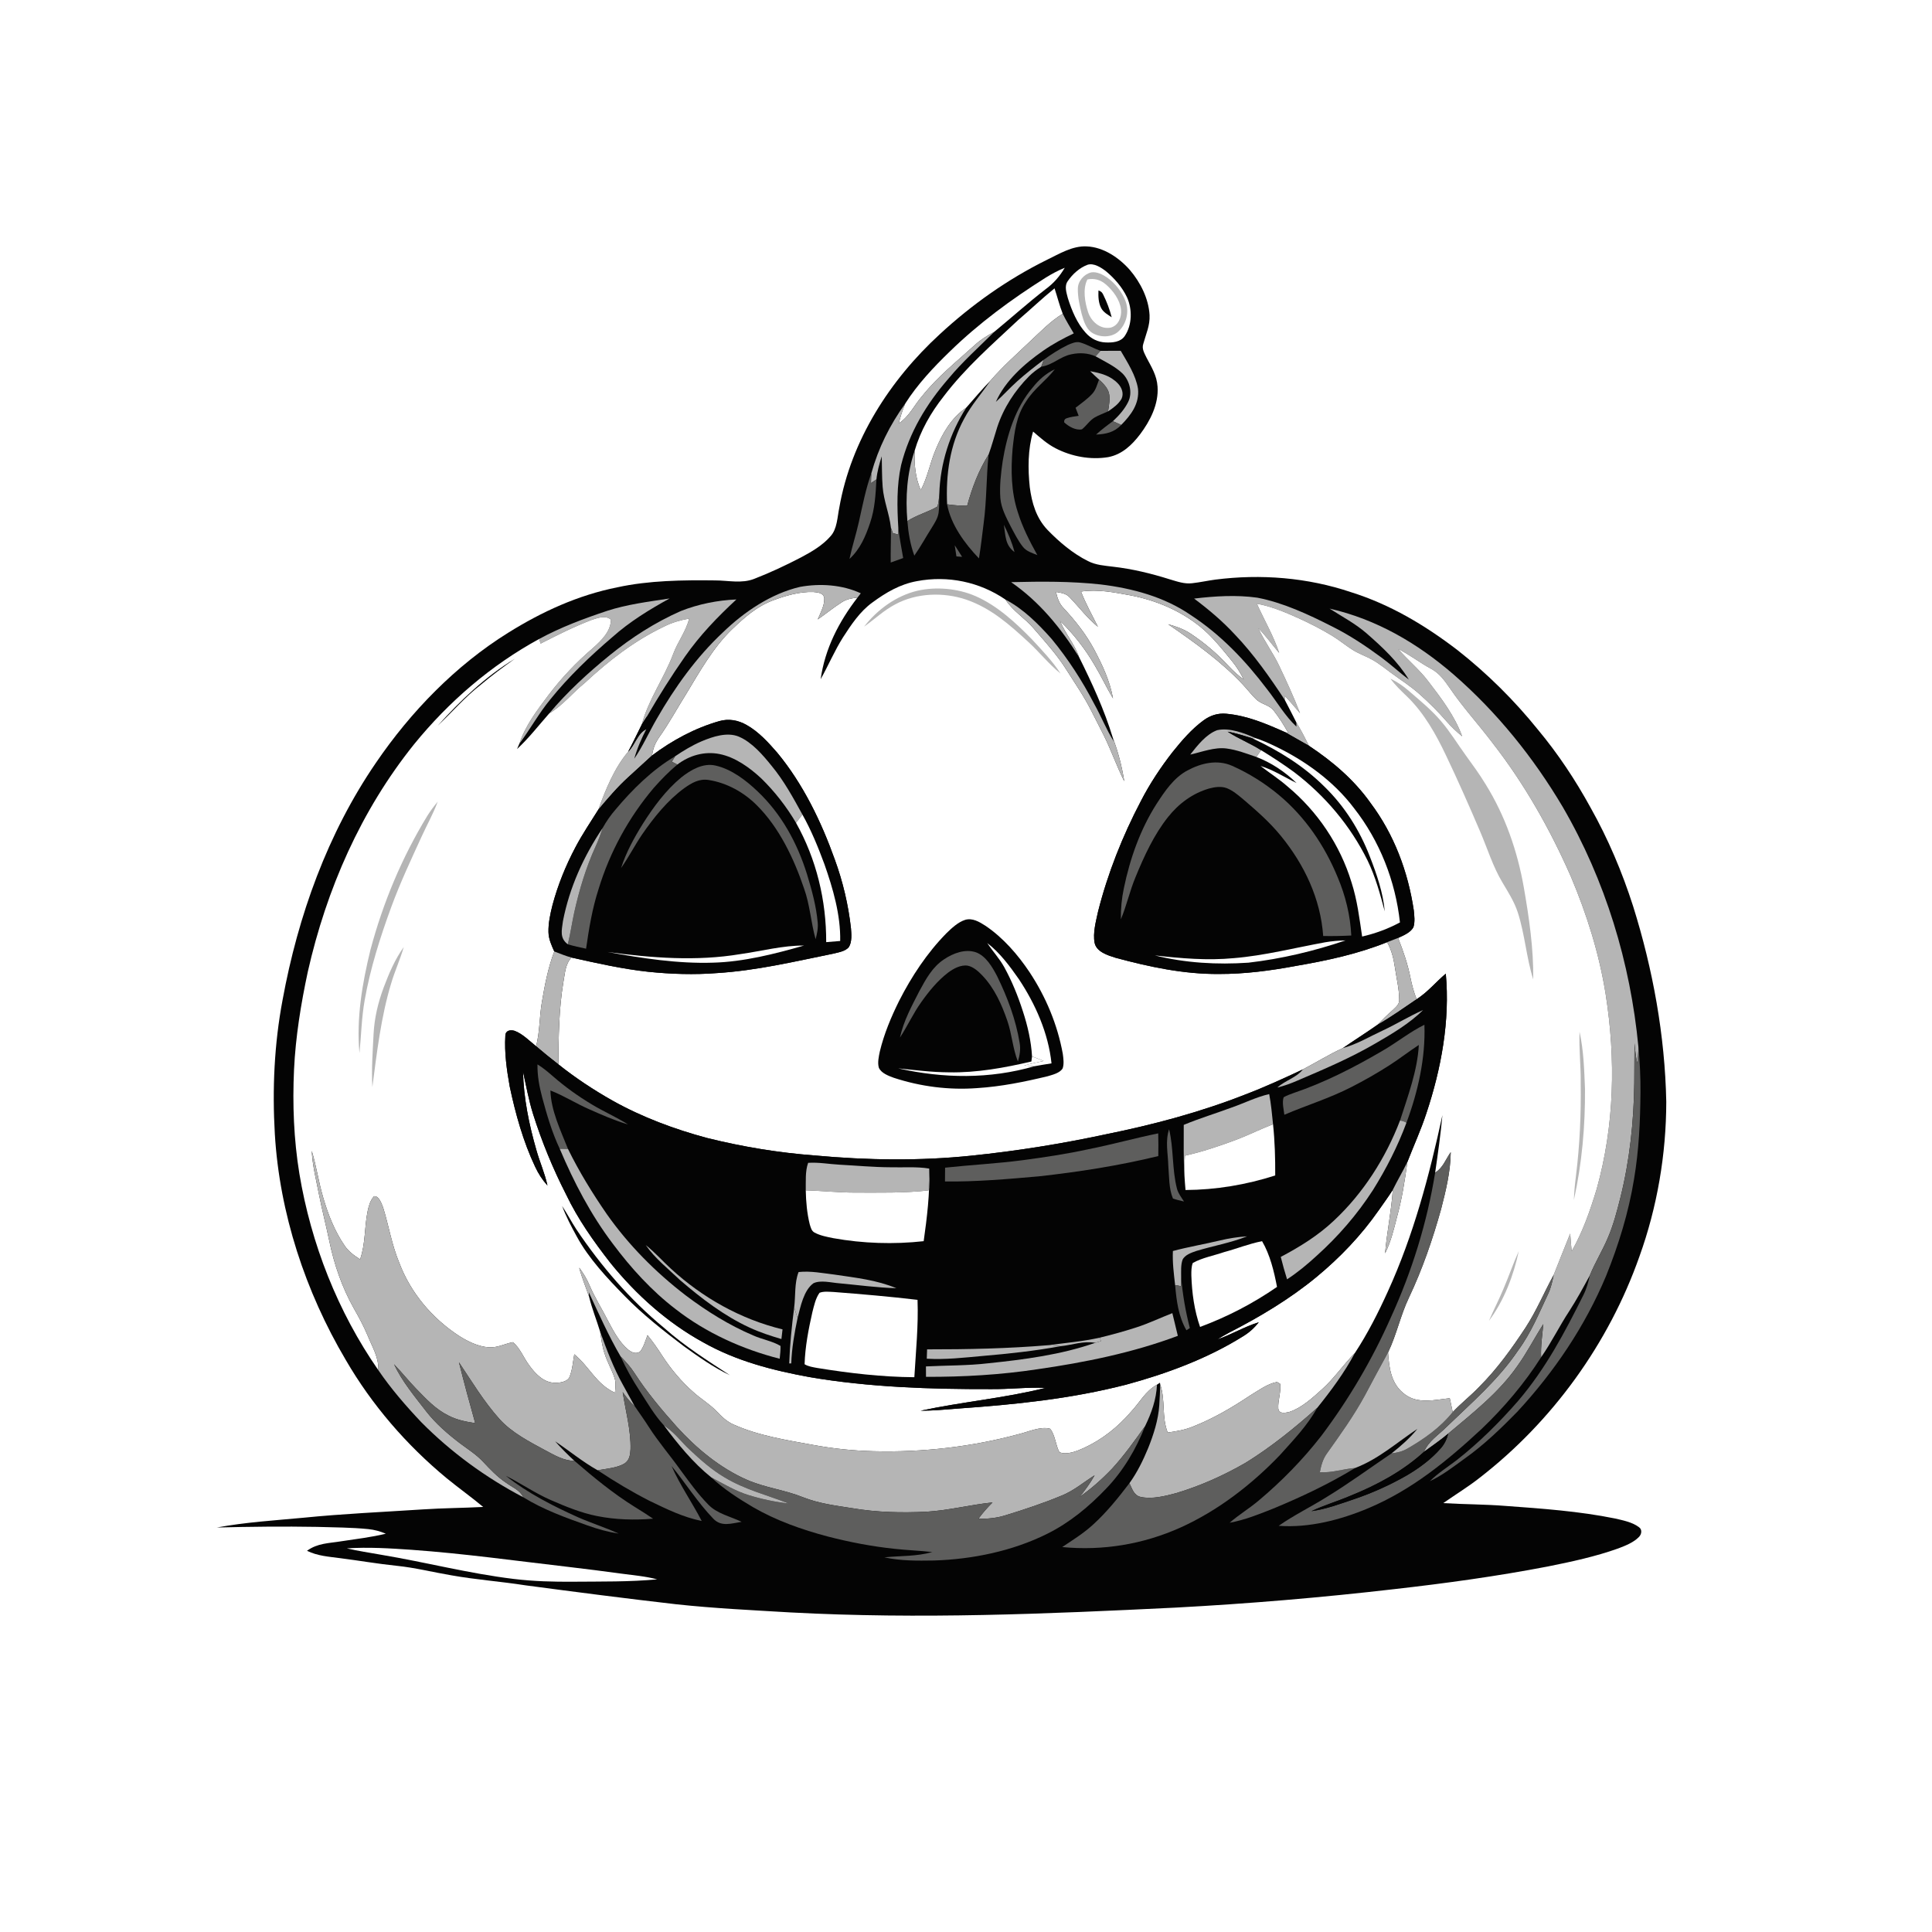 <?xml version="1.0" encoding="UTF-8" standalone="no"?>
<!DOCTYPE svg PUBLIC "-//W3C//DTD SVG 1.1//EN" "http://www.w3.org/Graphics/SVG/1.1/DTD/svg11.dtd">
<!-- 
SVG created by Ben Emson
Website: https://websvg.com
License: CC BY 4.0 (https://creativecommons.org/licenses/by/4.0/)
Attribution required: Please attribute this work to Ben Emson (https://websvg.com)
-->
<svg xmlns="http://www.w3.org/2000/svg" version="1.1" viewBox="0 0 1024 1024" width="1024.0pt" height="1024.0pt">
<path d="M 0.00 0.00 L 1024.00 0.00 L 1024.00 1024.00 L 0.00 1024.00 L 0.00 0.00 Z" fill="#ffffff" />
<path d="M 576.03 130.60 C 584.86 130.96 593.20 136.64 598.87 143.12 C 604.47 149.68 608.81 158.29 609.29 167.00 C 609.56 172.61 607.40 176.98 605.98 182.19 C 605.06 184.87 606.53 187.11 607.63 189.47 C 610.32 194.58 613.14 198.98 613.53 204.94 C 614.18 214.18 609.64 223.05 604.24 230.23 C 599.89 235.93 594.68 240.89 587.38 242.29 C 577.95 243.85 567.89 241.96 559.43 237.57 C 554.92 235.23 551.37 232.01 547.56 228.73 C 544.76 238.14 544.78 248.51 545.80 258.20 C 546.91 266.62 549.21 274.51 555.17 280.82 C 561.42 287.27 568.57 293.34 576.64 297.38 C 580.93 299.54 585.24 299.77 589.91 300.36 C 600.18 301.53 610.14 303.96 619.98 307.05 C 623.84 308.19 627.79 309.63 631.87 309.12 C 635.97 308.67 640.01 307.76 644.10 307.21 C 668.27 304.13 692.98 306.08 716.11 313.88 C 736.88 320.40 755.26 331.37 772.46 344.54 C 788.22 356.92 802.63 371.20 815.20 386.81 C 825.83 399.58 835.02 413.44 843.00 428.00 C 852.36 444.64 859.78 462.19 865.60 480.36 C 876.09 513.81 882.47 548.91 883.16 584.00 C 883.12 611.83 878.36 639.78 868.92 665.98 C 852.68 712.06 822.87 753.32 784.26 783.25 C 778.07 788.12 771.39 792.17 764.96 796.68 C 775.96 797.35 786.97 797.29 797.97 798.17 C 817.25 799.57 837.04 800.98 855.99 804.83 C 860.16 805.80 865.16 806.76 868.63 809.39 C 870.53 810.64 870.11 813.21 868.66 814.63 C 865.85 817.56 861.46 819.26 857.74 820.69 C 845.65 825.02 832.78 827.79 820.20 830.30 C 793.32 835.47 766.24 839.19 739.04 842.27 C 700.55 846.73 661.89 849.99 623.19 852.06 C 554.63 855.42 487.63 858.29 418.95 854.62 C 398.96 853.43 378.61 852.48 358.44 850.30 C 331.75 847.24 305.09 843.79 278.46 840.25 C 265.40 838.21 252.25 837.27 239.23 834.95 C 229.51 833.32 220.07 830.90 210.23 829.90 C 200.19 828.86 190.25 827.13 180.24 825.86 C 174.15 825.04 168.34 824.71 162.71 821.95 C 168.33 817.86 174.25 817.99 180.81 816.92 C 188.71 815.72 196.73 814.78 204.50 812.90 C 201.51 811.63 198.46 810.78 195.22 810.46 C 186.24 809.56 177.06 809.55 168.03 809.28 C 150.33 808.97 132.64 809.17 114.94 809.61 C 130.21 806.79 145.40 805.87 160.81 804.43 C 181.80 802.32 202.94 801.40 224.00 800.02 C 234.68 799.30 245.39 799.28 256.09 798.71 C 249.75 793.40 243.00 788.63 236.61 783.38 C 215.36 765.79 197.10 744.64 183.24 720.76 C 161.85 684.57 148.15 643.03 145.66 600.97 C 144.28 577.19 145.36 553.37 149.78 529.94 C 157.95 485.43 173.57 441.76 199.27 404.27 C 217.70 377.23 241.49 352.70 269.36 335.36 C 287.32 324.16 306.33 315.46 327.18 311.29 C 343.97 307.63 361.87 307.42 379.00 307.63 C 386.07 307.63 393.09 309.43 399.78 306.79 C 408.22 303.52 416.44 299.65 424.46 295.48 C 430.02 292.55 436.09 289.01 440.21 284.19 C 443.76 280.34 443.81 273.98 444.85 269.04 C 451.09 233.39 471.72 201.34 498.12 177.13 C 515.09 161.45 534.05 148.02 554.78 137.77 C 561.40 134.58 568.44 130.18 576.03 130.60 Z" fill="#040404" />
<path d="M 576.40 140.34 C 579.78 139.26 583.63 141.80 586.21 143.78 C 590.72 147.55 594.85 152.27 597.36 157.63 C 600.20 163.94 600.08 172.30 596.12 178.12 C 593.92 181.37 589.52 181.67 585.96 181.50 C 581.79 181.31 578.31 179.54 575.52 176.48 C 570.88 171.43 568.02 164.48 565.98 158.00 C 565.26 155.06 563.99 151.69 565.96 148.96 C 568.46 145.28 572.20 141.91 576.40 140.34 Z" fill="#ffffff" />
<path d="M 564.34 141.92 C 561.64 146.50 558.52 150.09 554.23 153.25 C 544.90 160.46 536.09 168.38 526.99 175.87 C 523.35 177.87 519.84 179.94 516.78 182.78 C 507.01 191.69 497.14 199.45 488.82 209.85 C 484.40 214.94 482.10 220.56 476.35 224.43 C 477.25 220.83 478.32 217.29 479.81 213.88 C 486.25 203.72 494.74 194.71 503.36 186.36 C 518.82 171.31 535.98 158.67 554.20 147.19 C 557.44 145.17 560.80 143.38 564.34 141.92 Z" fill="#ffffff" />
<path d="M 578.33 144.38 C 581.23 143.86 584.50 145.51 586.83 147.12 C 591.07 150.15 594.64 154.66 596.52 159.54 C 598.74 165.28 596.99 172.31 592.19 176.19 C 588.43 179.05 582.57 178.83 578.70 176.29 C 575.57 174.20 574.30 169.94 573.34 166.51 C 572.27 162.15 571.20 157.55 571.28 153.04 C 571.28 149.04 574.52 145.31 578.33 144.38 Z" fill="#b5b5b5" />
<path d="M 576.33 148.13 C 580.03 147.33 583.36 148.35 586.18 150.80 C 589.99 154.09 593.56 158.92 594.16 164.03 C 594.58 167.98 592.82 172.61 588.63 173.65 C 583.08 174.69 578.30 170.35 576.68 165.33 C 574.99 160.17 573.79 153.17 576.33 148.13 Z" fill="#ffffff" />
<path d="M 558.93 152.83 C 560.39 157.23 561.56 161.98 563.27 166.30 C 556.87 170.17 551.90 175.42 546.47 180.46 C 539.17 187.43 531.48 194.18 524.89 201.84 C 520.41 206.38 516.36 211.26 512.15 216.04 C 504.29 221.48 499.64 229.41 496.03 238.07 C 492.93 245.24 491.71 252.84 488.03 259.79 C 485.10 253.13 484.51 246.06 484.79 238.86 C 487.88 228.29 493.33 218.74 500.13 210.13 C 511.82 194.75 525.59 182.83 539.63 169.65 C 546.12 164.12 552.30 158.18 558.93 152.83 Z" fill="#ffffff" />
<path d="M 582.21 153.94 C 583.61 154.43 584.11 154.91 584.76 156.22 C 586.64 160.03 588.16 164.03 589.22 168.15 C 587.17 166.80 584.87 165.57 583.67 163.33 C 582.16 160.51 582.08 157.06 582.21 153.94 Z" fill="#040404" />
<path d="M 563.27 166.30 C 564.97 169.85 567.13 173.30 569.12 176.70 C 563.49 179.38 558.01 182.32 552.90 185.89 C 543.06 192.73 532.73 201.84 527.83 213.00 C 531.72 209.51 535.21 205.61 539.11 202.12 C 543.60 198.07 548.41 194.36 553.21 190.69 C 552.77 191.91 552.33 193.13 551.88 194.35 C 549.58 195.85 547.37 197.47 545.43 199.42 C 537.85 207.07 531.88 216.22 528.53 226.49 C 526.98 231.30 525.71 236.19 523.97 240.94 C 518.67 249.36 515.22 258.49 512.62 268.06 C 509.06 268.03 505.51 267.83 501.99 267.30 C 501.26 251.64 503.40 235.90 510.99 221.99 C 514.86 214.61 520.26 208.69 524.89 201.84 C 531.48 194.18 539.17 187.43 546.47 180.46 C 551.90 175.42 556.87 170.17 563.27 166.30 Z" fill="#b5b5b5" />
<path d="M 526.99 175.87 C 518.76 184.07 510.14 191.72 502.70 200.69 C 491.04 214.10 481.95 229.18 477.60 246.54 C 475.22 257.23 475.46 268.90 476.13 279.78 C 476.14 280.97 476.15 282.17 476.14 283.36 C 475.18 283.11 474.22 282.85 473.26 282.58 C 472.88 281.68 472.54 280.75 472.22 279.81 C 471.41 272.32 468.37 265.49 467.82 257.99 C 467.39 252.64 467.50 247.22 467.34 241.85 C 466.06 245.89 464.93 249.89 464.52 254.12 C 463.56 254.77 462.60 255.41 461.64 256.05 C 461.68 254.33 461.71 252.61 461.81 250.90 C 465.60 237.35 471.60 225.28 479.81 213.88 C 478.32 217.29 477.25 220.83 476.35 224.43 C 482.10 220.56 484.40 214.94 488.82 209.85 C 497.14 199.45 507.01 191.69 516.78 182.78 C 519.84 179.94 523.35 177.87 526.99 175.87 Z" fill="#b5b5b5" />
<path d="M 572.60 181.53 C 576.28 182.61 579.67 184.67 583.29 185.96 C 582.41 186.91 581.56 187.90 580.71 188.88 C 576.64 187.07 572.16 186.84 567.84 187.78 C 561.93 188.94 557.96 193.48 551.88 194.35 C 552.33 193.13 552.77 191.91 553.21 190.69 C 557.23 187.78 561.43 185.04 565.90 182.87 C 567.91 181.99 570.38 180.86 572.60 181.53 Z" fill="#5e5e5d" />
<path d="M 583.29 185.96 C 586.86 185.92 590.43 185.90 594.00 185.92 C 597.56 192.05 602.03 198.94 603.16 206.02 C 604.00 213.97 599.50 219.90 594.26 225.24 C 592.79 224.56 591.34 223.87 589.85 223.25 C 593.00 220.32 596.07 216.91 597.97 213.01 C 600.37 208.14 598.74 201.76 595.00 198.00 C 590.99 194.13 585.53 191.61 580.71 188.88 C 581.56 187.90 582.41 186.91 583.29 185.96 Z" fill="#b5b5b5" />
<path d="M 559.08 195.71 C 554.30 201.89 548.00 206.07 543.82 212.82 C 538.62 220.48 537.69 228.86 536.70 237.83 C 535.74 249.15 535.89 260.65 539.48 271.53 C 541.96 279.55 545.76 286.90 549.81 294.21 C 547.10 293.09 544.06 292.25 542.18 289.85 C 539.62 286.65 537.74 282.82 535.80 279.21 C 533.38 274.43 530.64 269.42 530.21 263.99 C 529.72 257.49 530.52 250.82 531.45 244.39 C 533.70 230.62 538.14 216.15 547.36 205.37 C 550.61 201.27 554.31 197.96 559.08 195.71 Z" fill="#5e5e5d" />
<path d="M 577.81 196.75 C 583.40 197.76 588.59 199.08 592.62 203.37 C 594.61 205.50 595.75 208.61 594.43 211.39 C 592.86 214.17 589.93 216.32 587.29 218.03 C 587.76 214.96 588.50 211.36 587.75 208.31 C 587.03 205.48 584.60 203.11 582.51 201.18 C 580.91 199.74 579.35 198.26 577.81 196.75 Z" fill="#b5b5b5" />
<path d="M 582.51 201.18 C 584.60 203.11 587.03 205.48 587.75 208.31 C 588.50 211.36 587.76 214.96 587.29 218.03 C 584.95 219.12 582.41 220.00 580.18 221.29 C 577.62 222.78 575.78 225.70 573.46 227.55 C 570.21 228.25 566.29 226.02 564.02 223.82 C 563.93 222.65 564.44 221.92 565.54 221.62 C 567.50 220.94 569.67 220.73 571.72 220.40 C 571.17 218.98 570.62 217.55 570.07 216.13 C 573.04 213.82 576.27 211.57 578.84 208.81 C 580.85 206.66 581.49 203.88 582.51 201.18 Z" fill="#5e5e5d" />
<path d="M 512.15 216.04 C 503.44 229.71 498.34 245.57 497.85 261.80 C 497.69 264.01 497.53 266.35 496.88 268.47 C 491.80 271.47 485.95 272.91 480.93 276.18 C 479.88 263.55 480.67 250.92 484.79 238.86 C 484.51 246.06 485.10 253.13 488.03 259.79 C 491.71 252.84 492.93 245.24 496.03 238.07 C 499.64 229.41 504.29 221.48 512.15 216.04 Z" fill="#b5b5b5" />
<path d="M 589.85 223.25 C 591.34 223.87 592.79 224.56 594.26 225.24 C 590.53 229.16 586.17 230.10 580.94 230.33 C 583.76 227.79 586.76 225.47 589.85 223.25 Z" fill="#5e5e5d" />
<path d="M 523.97 240.94 C 522.73 253.05 522.98 265.27 521.36 277.32 C 520.58 283.55 519.87 289.77 518.87 295.97 C 511.41 288.17 503.96 278.11 501.99 267.30 C 505.51 267.83 509.06 268.03 512.62 268.06 C 515.22 258.49 518.67 249.36 523.97 240.94 Z" fill="#5e5e5d" />
<path d="M 461.81 250.90 C 461.71 252.61 461.68 254.33 461.64 256.05 C 462.60 255.41 463.56 254.77 464.52 254.12 C 464.11 261.98 463.73 269.63 461.16 277.16 C 458.75 284.32 455.92 291.03 450.24 296.25 C 451.65 289.54 453.82 283.03 455.29 276.33 C 457.21 267.76 458.85 259.19 461.81 250.90 Z" fill="#5e5e5d" />
<path d="M 497.85 261.80 C 497.75 265.10 497.94 268.53 497.47 271.80 C 497.04 274.74 495.33 277.28 493.81 279.76 C 490.69 284.65 487.96 289.75 484.61 294.50 C 482.46 288.58 481.43 282.44 480.93 276.18 C 485.95 272.91 491.80 271.47 496.88 268.47 C 497.53 266.35 497.69 264.01 497.85 261.80 Z" fill="#5e5e5d" />
<path d="M 532.07 278.13 C 534.38 282.79 536.43 287.55 537.71 292.61 C 532.62 288.89 532.99 283.77 532.07 278.13 Z" fill="#5e5e5d" />
<path d="M 472.22 279.81 C 472.54 280.75 472.88 281.68 473.26 282.58 C 474.22 282.85 475.18 283.11 476.14 283.36 C 476.15 282.17 476.14 280.97 476.13 279.78 C 476.75 285.14 477.78 290.46 478.70 295.77 C 476.50 296.57 474.30 297.36 472.10 298.15 C 472.00 292.03 472.27 285.92 472.22 279.81 Z" fill="#5e5e5d" />
<path d="M 506.02 289.00 C 507.37 291.02 508.63 293.07 509.92 295.13 C 508.92 295.05 507.93 294.98 506.93 294.91 C 506.61 292.94 506.29 290.98 506.02 289.00 Z" fill="#5e5e5d" />
<path d="M 532.95 317.81 C 536.98 324.04 543.18 327.52 547.89 333.10 C 553.88 340.04 560.30 347.12 565.15 354.85 C 569.77 362.15 574.56 369.06 578.35 376.62 C 580.58 381.04 582.89 385.42 585.09 389.86 C 589.01 397.81 591.89 406.17 595.88 414.09 C 594.62 406.09 592.65 398.56 589.80 390.98 C 585.27 376.09 578.80 362.09 571.89 348.18 C 569.47 341.24 564.58 335.85 561.83 329.08 C 569.05 336.03 575.27 344.05 580.28 352.72 C 583.72 358.42 586.48 364.47 589.92 370.17 C 588.22 360.76 584.31 352.52 579.88 344.13 C 575.55 336.08 569.91 328.96 563.70 322.28 C 561.35 319.85 560.42 316.97 559.69 313.74 C 562.57 314.24 565.13 314.51 567.17 316.83 C 572.11 321.98 576.30 327.68 581.92 332.19 C 578.80 326.02 575.48 319.99 572.94 313.54 C 581.87 312.20 590.55 313.97 599.40 315.59 C 612.73 318.21 625.35 323.50 635.99 332.02 C 642.45 337.24 647.58 343.78 652.82 350.18 C 655.38 353.27 657.45 356.60 659.21 360.20 C 656.24 358.00 653.59 355.63 651.08 352.92 C 645.15 346.48 638.42 340.73 631.12 335.90 C 627.45 333.45 623.39 332.03 619.17 330.87 C 633.01 340.37 647.49 350.70 658.94 363.05 C 661.25 365.48 663.26 368.21 665.68 370.53 C 668.62 373.44 672.60 373.39 675.20 376.75 C 678.09 380.41 680.54 384.45 682.85 388.50 L 681.00 388.01 C 670.94 383.55 661.06 379.30 649.89 378.29 C 645.39 377.91 641.46 379.19 637.86 381.84 C 631.62 386.40 626.36 392.54 621.54 398.54 C 615.16 406.71 609.40 415.43 604.65 424.66 C 594.94 443.17 587.14 462.82 582.01 483.09 C 580.88 488.33 579.17 494.40 580.17 499.74 C 581.18 504.54 587.20 506.36 591.27 507.64 C 609.22 512.49 627.33 516.35 646.00 516.24 C 659.78 516.27 673.37 514.48 686.89 511.95 C 703.43 509.10 719.57 505.67 735.21 499.37 C 737.54 503.54 738.65 507.99 739.32 512.68 C 740.14 518.40 741.64 524.24 741.61 530.02 C 741.67 532.40 739.82 533.75 738.29 535.28 C 735.41 537.78 732.74 540.41 730.10 543.16 C 724.08 547.39 717.85 551.32 711.78 555.49 C 704.51 558.81 697.65 563.09 690.57 566.80 C 680.51 571.52 670.43 576.15 660.03 580.11 C 636.01 589.54 611.40 596.08 586.14 601.20 C 562.64 606.25 538.84 610.06 514.93 612.52 C 487.47 615.38 459.46 614.96 431.99 612.43 C 412.68 610.99 393.53 607.82 374.75 603.15 C 357.44 598.50 340.31 592.13 324.65 583.35 C 314.58 577.66 304.94 571.29 295.90 564.08 C 296.10 549.45 296.18 535.09 298.59 520.60 C 299.51 515.86 299.48 511.26 302.87 507.51 C 316.46 510.54 329.77 513.56 343.64 515.07 C 355.76 516.30 367.87 516.71 380.03 515.75 C 400.87 514.45 421.05 509.65 441.35 505.52 C 444.06 504.83 448.17 504.27 449.94 501.91 C 451.63 499.22 451.26 495.13 451.04 492.09 C 449.66 479.63 446.75 467.31 442.45 455.54 C 435.30 435.50 425.62 415.47 412.00 399.00 C 407.31 393.58 402.03 387.78 395.72 384.26 C 391.24 381.70 386.26 380.77 381.23 382.21 C 368.32 385.90 356.31 392.38 345.60 400.42 C 346.15 396.55 347.28 393.75 349.53 390.55 C 354.71 383.21 358.96 375.35 363.73 367.74 C 370.89 355.90 378.16 342.87 388.27 333.26 C 394.69 327.15 401.02 321.53 409.43 318.30 C 416.22 315.74 423.76 313.53 431.06 313.77 C 433.41 314.00 436.65 314.18 436.89 317.20 C 437.04 320.93 434.83 324.92 433.42 328.31 C 437.72 325.34 441.79 321.99 446.20 319.18 C 448.74 317.52 451.55 317.06 454.50 316.72 C 444.59 329.57 437.25 343.78 434.96 360.00 C 439.07 352.67 442.31 344.94 446.82 337.80 C 451.16 331.09 455.81 324.09 462.34 319.36 C 469.57 314.04 477.04 309.64 485.99 308.02 C 502.39 304.92 519.18 308.38 532.95 317.81 Z" fill="#ffffff" />
<path d="M 535.93 308.56 C 551.71 308.16 567.67 308.05 583.38 309.77 C 600.15 311.80 617.01 316.30 631.08 325.96 C 647.15 336.47 660.10 350.13 671.63 365.37 C 676.75 371.87 681.07 379.49 687.12 385.11 L 687.10 382.92 C 689.56 386.94 691.69 391.08 693.79 395.29 C 689.55 392.83 685.25 390.48 681.00 388.01 L 682.85 388.50 C 680.54 384.45 678.09 380.41 675.20 376.75 C 672.60 373.39 668.62 373.44 665.68 370.53 C 663.26 368.21 661.25 365.48 658.94 363.05 C 647.49 350.70 633.01 340.37 619.17 330.87 C 623.39 332.03 627.45 333.45 631.12 335.90 C 638.42 340.73 645.15 346.48 651.08 352.92 C 653.59 355.63 656.24 358.00 659.21 360.20 C 657.45 356.60 655.38 353.27 652.82 350.18 C 647.58 343.78 642.45 337.24 635.99 332.02 C 625.35 323.50 612.73 318.21 599.40 315.59 C 590.55 313.97 581.87 312.20 572.94 313.54 C 575.48 319.99 578.80 326.02 581.92 332.19 C 576.30 327.68 572.11 321.98 567.17 316.83 C 565.13 314.51 562.57 314.24 559.69 313.74 C 560.42 316.97 561.35 319.85 563.70 322.28 C 569.91 328.96 575.55 336.08 579.88 344.13 C 584.31 352.52 588.22 360.76 589.92 370.17 C 586.48 364.47 583.72 358.42 580.28 352.72 C 575.27 344.05 569.05 336.03 561.83 329.08 C 564.58 335.85 569.47 341.24 571.89 348.18 C 562.25 332.83 550.95 318.96 535.93 308.56 Z" fill="#b5b5b5" />
<path d="M 456.24 314.46 C 455.66 315.21 455.08 315.96 454.50 316.72 C 451.55 317.06 448.74 317.52 446.20 319.18 C 441.79 321.99 437.72 325.34 433.42 328.31 C 434.83 324.92 437.04 320.93 436.89 317.20 C 436.65 314.18 433.41 314.00 431.06 313.77 C 423.76 313.53 416.22 315.74 409.43 318.30 C 401.02 321.53 394.69 327.15 388.27 333.26 C 378.16 342.87 370.89 355.90 363.73 367.74 C 358.96 375.35 354.71 383.21 349.53 390.55 C 347.28 393.75 346.15 396.55 345.60 400.42 C 341.36 404.24 337.18 408.12 332.97 411.96 C 327.15 417.26 322.24 423.10 317.13 429.11 C 320.99 418.50 325.55 407.19 332.89 398.48 C 336.64 394.88 337.91 388.61 342.55 386.47 C 339.97 391.51 337.69 396.68 336.17 402.15 C 340.71 395.53 344.01 388.04 348.06 381.06 C 357.56 364.45 369.14 348.27 383.16 335.17 C 394.36 324.31 408.69 314.63 424.02 311.06 C 434.62 309.13 446.37 309.88 456.24 314.46 Z" fill="#b5b5b5" />
<path d="M 517.05 315.95 C 528.55 320.97 538.37 330.06 547.04 338.96 C 552.29 344.66 557.94 350.50 562.13 357.01 C 555.78 351.90 550.90 345.59 544.89 340.12 C 534.97 330.99 525.17 322.31 512.17 317.83 C 500.04 313.73 485.75 314.20 474.39 320.38 C 468.23 323.65 463.74 328.08 458.01 332.12 C 464.95 323.11 475.02 315.78 486.15 313.12 C 496.12 310.82 507.65 311.86 517.05 315.95 Z" fill="#b5b5b5" />
<path d="M 666.37 316.78 C 680.05 319.38 693.62 325.73 705.98 332.01 C 715.35 336.66 723.98 342.43 732.37 348.63 C 737.32 352.29 741.78 356.50 746.71 360.18 C 740.76 350.48 732.80 343.12 724.32 335.69 C 718.24 330.43 711.41 326.87 704.70 322.57 C 729.55 328.22 751.35 340.96 770.48 357.53 C 793.41 377.46 812.83 401.59 828.29 427.71 C 850.87 466.57 864.16 510.30 868.40 554.98 C 868.38 557.86 868.12 560.72 867.79 563.58 C 866.99 560.06 866.64 556.51 866.31 552.93 C 866.30 559.95 866.23 566.98 866.20 574.00 C 865.96 594.37 863.78 615.04 858.83 634.83 C 857.00 642.09 855.14 649.27 852.16 656.16 C 849.31 662.93 845.42 669.13 842.66 675.95 C 839.20 682.32 835.74 688.73 831.80 694.82 C 826.51 702.84 822.34 711.48 816.82 719.37 C 816.55 713.42 817.44 707.69 817.99 701.80 C 813.25 709.19 809.32 717.02 804.14 724.15 C 794.50 738.07 780.34 749.11 767.59 759.85 C 763.50 763.34 759.05 766.31 754.73 769.51 C 757.25 763.66 762.10 760.87 766.49 756.48 C 780.12 743.31 794.00 731.47 804.67 715.69 C 811.55 706.32 815.70 696.01 820.62 685.58 C 822.09 682.44 822.81 679.11 823.48 675.73 C 826.35 668.40 829.34 661.12 832.24 653.81 C 832.46 656.93 832.71 660.05 833.02 663.17 C 838.89 652.94 842.84 641.54 846.26 630.29 C 855.70 596.54 856.47 561.46 851.04 526.95 C 847.60 505.38 841.04 484.55 832.54 464.46 C 821.50 439.37 808.01 415.51 791.15 393.85 C 783.67 383.93 775.31 374.86 768.37 364.61 C 765.60 360.63 762.96 356.89 758.58 354.51 C 752.56 351.30 747.24 347.02 741.11 344.01 C 746.18 349.95 752.23 354.78 756.95 361.05 C 763.78 369.90 771.17 379.66 774.97 390.25 C 771.96 387.83 769.22 385.23 766.69 382.31 C 762.21 377.13 757.33 372.32 752.22 367.77 C 747.51 363.59 742.42 360.42 737.38 356.68 C 734.14 354.32 730.88 351.64 727.39 349.70 C 723.87 347.71 720.13 346.51 716.71 344.31 C 713.07 341.98 709.75 339.21 706.05 336.96 C 700.36 333.49 694.39 330.46 688.33 327.68 C 681.06 324.46 674.04 321.43 666.16 319.97 C 670.09 328.73 674.95 336.92 678.00 346.08 C 674.27 341.72 670.97 337.07 666.95 332.95 C 670.12 339.95 674.77 346.03 678.03 352.98 C 681.94 361.22 685.78 369.52 689.04 378.04 C 686.37 374.91 683.79 371.73 680.89 368.80 L 680.97 370.98 C 673.07 359.00 664.53 346.80 654.60 336.41 C 648.01 329.27 640.67 323.07 632.90 317.26 C 643.91 315.95 655.36 315.23 666.37 316.78 Z" fill="#b5b5b5" />
<path d="M 354.91 317.20 C 344.16 323.10 333.82 329.45 324.62 337.63 C 312.83 347.72 301.42 358.58 291.69 370.68 C 285.56 378.10 281.02 386.51 275.26 394.18 C 278.55 384.39 284.49 376.75 290.58 368.58 C 297.61 359.30 305.55 350.94 314.40 343.38 C 318.70 339.52 323.80 334.62 323.79 328.40 C 320.93 325.95 316.82 327.53 313.68 328.52 C 304.37 332.07 295.39 336.58 286.53 341.13 C 286.29 340.30 286.05 339.48 285.80 338.65 C 297.17 332.46 309.49 327.87 321.75 323.78 C 332.31 320.32 343.92 318.88 354.91 317.20 Z" fill="#b5b5b5" />
<path d="M 390.30 317.73 C 380.23 327.05 370.91 336.74 363.03 348.02 C 355.82 358.32 349.16 368.95 342.85 379.81 C 341.93 381.22 340.99 382.63 340.12 384.07 C 343.87 370.34 351.88 359.74 356.82 346.59 C 359.24 340.05 363.55 334.73 365.26 327.87 C 360.65 328.66 356.25 329.94 352.06 332.03 C 336.24 339.61 322.74 350.06 309.95 361.95 C 303.31 367.32 298.37 373.82 291.05 378.19 C 300.59 366.79 311.70 356.60 323.23 347.23 C 334.78 337.86 347.23 329.88 360.85 323.86 C 370.17 320.19 380.30 318.14 390.30 317.73 Z" fill="#b5b5b5" />
<path d="M 532.95 317.81 C 542.34 322.68 550.40 330.76 557.36 338.62 C 566.11 349.24 573.61 360.85 579.94 373.05 C 583.58 379.55 586.33 386.52 590.23 392.84 L 589.80 390.98 C 592.65 398.56 594.62 406.09 595.88 414.09 C 591.89 406.17 589.01 397.81 585.09 389.86 C 582.89 385.42 580.58 381.04 578.35 376.62 C 574.56 369.06 569.77 362.15 565.15 354.85 C 560.30 347.12 553.88 340.04 547.89 333.10 C 543.18 327.52 536.98 324.04 532.95 317.81 Z" fill="#b5b5b5" />
<path d="M 666.16 319.97 C 674.04 321.43 681.06 324.46 688.33 327.68 C 694.39 330.46 700.36 333.49 706.05 336.96 C 709.75 339.21 713.07 341.98 716.71 344.31 C 720.13 346.51 723.87 347.71 727.39 349.70 C 730.88 351.64 734.14 354.32 737.38 356.68 C 742.42 360.42 747.51 363.59 752.22 367.77 C 757.33 372.32 762.21 377.13 766.69 382.31 C 769.22 385.23 771.96 387.83 774.97 390.25 C 771.17 379.66 763.78 369.90 756.95 361.05 C 752.23 354.78 746.18 349.95 741.11 344.01 C 747.24 347.02 752.56 351.30 758.58 354.51 C 762.96 356.89 765.60 360.63 768.37 364.61 C 775.31 374.86 783.67 383.93 791.15 393.85 C 808.01 415.51 821.50 439.37 832.54 464.46 C 841.04 484.55 847.60 505.38 851.04 526.95 C 856.47 561.46 855.70 596.54 846.26 630.29 C 842.84 641.54 838.89 652.94 833.02 663.17 C 832.71 660.05 832.46 656.93 832.24 653.81 C 829.34 661.12 826.35 668.40 823.48 675.73 C 818.36 685.13 814.44 694.64 808.61 703.62 C 801.24 714.81 793.56 725.53 784.04 735.04 C 779.57 739.75 774.40 743.72 769.97 748.46 C 769.44 746.01 768.92 743.55 768.41 741.09 C 760.62 741.90 751.70 744.25 744.82 739.19 C 737.35 733.83 736.26 725.36 735.69 716.83 C 740.22 707.42 742.27 697.17 746.76 687.77 C 753.90 672.73 759.35 656.84 763.82 640.81 C 766.35 631.05 768.82 620.76 768.92 610.67 C 766.10 614.69 764.87 618.88 760.66 621.53 C 762.13 611.39 763.58 601.25 764.51 591.04 C 757.61 622.98 749.18 654.75 735.57 684.55 C 730.51 695.73 724.88 706.83 718.14 717.09 C 711.94 723.38 707.13 730.64 700.52 736.52 C 695.55 740.99 689.80 746.28 683.35 748.36 C 681.20 748.83 677.93 749.64 677.51 746.56 C 677.25 742.31 679.03 737.87 678.55 733.52 C 678.00 733.09 677.41 732.75 676.80 732.49 C 671.75 733.40 666.97 737.02 662.62 739.62 C 652.95 746.06 643.00 751.92 632.15 756.17 C 627.89 757.90 623.43 758.65 618.89 759.26 C 615.64 750.90 617.79 742.27 614.95 733.79 L 614.80 732.87 C 614.27 733.21 613.74 733.56 613.22 733.90 C 606.89 737.56 604.22 743.18 599.37 748.38 C 592.43 756.40 584.11 763.04 574.45 767.47 C 570.77 769.12 565.45 771.34 561.51 769.69 C 559.44 765.88 559.31 760.60 556.58 757.27 C 551.52 755.85 545.09 758.89 540.12 760.08 C 515.10 766.87 488.91 769.84 463.00 769.17 C 452.29 768.91 441.68 767.82 431.14 765.87 C 416.97 763.28 402.16 761.00 388.93 755.09 C 385.28 753.54 382.59 750.90 379.89 748.08 C 376.21 744.25 371.80 741.65 367.84 738.17 C 361.22 732.38 355.54 725.63 350.78 718.24 C 348.44 714.56 345.94 711.06 343.19 707.67 C 342.08 710.54 341.19 713.94 339.26 716.38 C 336.92 717.92 334.71 716.77 332.78 715.20 C 328.15 711.29 324.94 705.16 322.15 699.86 C 319.02 693.67 315.32 687.91 312.59 681.52 C 311.10 678.05 309.30 674.89 306.99 671.90 C 308.35 677.14 310.44 682.08 312.19 687.18 C 313.72 693.58 316.21 699.60 318.10 705.88 C 318.74 709.83 319.16 713.71 320.48 717.51 C 321.88 721.93 324.25 725.94 325.71 730.32 C 326.57 732.94 326.14 735.50 325.95 738.20 C 315.89 733.51 312.80 724.83 304.38 717.78 C 303.66 721.75 303.40 726.15 301.82 729.89 C 300.63 732.46 296.52 732.99 294.03 732.92 C 288.10 732.80 283.66 728.04 280.44 723.56 C 277.55 719.74 275.60 714.35 271.83 711.39 C 267.41 712.21 263.75 714.42 259.01 714.10 C 253.39 713.72 247.77 710.90 243.09 707.91 C 228.97 698.62 217.65 685.24 211.65 669.37 C 207.65 659.83 206.09 649.75 203.05 639.96 C 202.25 638.04 200.88 633.68 198.22 634.05 C 196.22 636.31 195.48 639.01 194.86 641.90 C 193.09 650.52 193.79 659.01 190.87 667.47 C 187.74 665.50 184.82 663.39 182.71 660.29 C 177.41 652.65 173.88 643.62 171.30 634.73 C 168.87 626.55 167.72 618.11 165.23 609.96 C 165.63 617.85 167.57 625.32 169.06 633.03 C 170.67 641.24 172.78 649.34 174.49 657.53 C 177.07 670.10 181.23 682.25 187.54 693.46 C 190.26 698.20 192.83 703.01 194.94 708.06 C 197.45 714.27 200.74 719.25 200.53 726.22 C 179.02 695.31 164.85 659.19 158.68 622.09 C 155.71 603.93 154.99 585.37 155.84 567.00 C 156.66 549.49 159.49 532.18 163.14 515.06 C 173.06 471.25 191.25 429.63 219.47 394.48 C 237.84 371.89 260.20 352.61 285.80 338.65 C 286.05 339.48 286.29 340.30 286.53 341.13 C 295.39 336.58 304.37 332.07 313.68 328.52 C 316.82 327.53 320.93 325.95 323.79 328.40 C 323.80 334.62 318.70 339.52 314.40 343.38 C 305.55 350.94 297.61 359.30 290.58 368.58 C 284.49 376.75 278.55 384.39 275.26 394.18 C 274.85 395.12 274.44 396.07 274.05 397.01 C 280.31 391.23 285.43 384.55 291.05 378.19 C 298.37 373.82 303.31 367.32 309.95 361.95 C 322.74 350.06 336.24 339.61 352.06 332.03 C 356.25 329.94 360.65 328.66 365.26 327.87 C 363.55 334.73 359.24 340.05 356.82 346.59 C 351.88 359.74 343.87 370.34 340.12 384.07 C 337.71 388.87 335.43 393.75 332.89 398.48 C 325.55 407.19 320.99 418.50 317.13 429.11 C 313.03 435.67 308.59 442.22 305.02 449.02 C 299.86 458.75 295.67 469.07 292.83 479.72 C 291.67 484.34 290.59 489.26 290.70 494.04 C 290.80 497.83 292.28 500.92 293.78 504.30 C 290.50 512.86 288.72 522.16 287.20 531.19 C 285.86 539.01 286.14 546.80 284.16 554.53 C 280.61 551.73 276.95 547.87 272.65 546.33 C 270.37 545.71 267.86 546.18 267.84 549.03 C 267.30 557.94 268.59 567.10 270.16 575.86 C 273.21 590.27 277.29 605.01 283.61 618.35 C 285.33 622.05 287.44 625.33 290.17 628.36 C 288.79 621.94 286.12 616.04 284.33 609.68 C 280.42 596.18 277.53 581.99 277.20 567.91 C 278.86 575.47 280.23 583.05 282.54 590.46 C 287.17 605.07 293.02 619.34 300.00 632.99 C 306.32 646.22 314.59 657.89 323.58 669.43 C 337.27 686.29 353.52 700.89 372.60 711.41 C 390.29 721.40 409.37 726.28 429.21 729.92 C 460.53 735.26 493.26 736.34 525.00 736.26 C 534.78 736.39 544.43 735.17 554.21 735.60 C 532.47 741.06 509.85 743.00 487.95 747.71 C 494.67 747.72 501.34 747.06 508.03 746.55 C 538.12 744.42 567.45 741.45 596.78 733.92 C 618.11 728.14 639.65 720.21 658.48 708.49 C 661.96 706.41 664.66 704.01 667.17 700.83 C 659.51 703.17 652.74 707.36 645.14 709.97 C 647.16 708.71 649.22 707.51 651.32 706.39 C 667.57 698.07 683.71 688.45 697.80 676.80 C 710.24 666.52 721.38 654.87 730.63 641.63 C 733.18 637.98 735.81 634.38 738.21 630.64 C 737.46 641.95 735.08 653.01 734.12 664.28 C 737.16 658.25 738.70 651.84 740.35 645.34 C 743.04 635.67 744.58 625.88 745.91 615.95 C 749.26 607.28 753.13 598.89 756.02 590.03 C 763.89 566.42 768.59 540.97 766.30 516.05 C 761.01 520.53 756.74 525.84 750.83 529.62 C 749.41 525.94 748.37 522.23 747.60 518.36 C 746.16 511.09 743.75 504.00 741.00 497.13 C 743.77 495.87 747.86 494.20 749.19 491.27 C 750.02 488.52 749.62 485.28 749.33 482.46 C 746.28 461.95 738.89 442.26 726.41 425.59 C 717.67 413.27 706.30 403.60 693.79 395.29 C 691.69 391.08 689.56 386.94 687.10 382.92 C 685.10 378.92 683.03 374.95 680.97 370.98 L 680.89 368.80 C 683.79 371.73 686.37 374.91 689.04 378.04 C 685.78 369.52 681.94 361.22 678.03 352.98 C 674.77 346.03 670.12 339.95 666.95 332.95 C 670.97 337.07 674.27 341.72 678.00 346.08 C 674.95 336.92 670.09 328.73 666.16 319.97 Z" fill="#ffffff" />
<path d="M 272.87 349.16 C 266.72 353.53 260.70 357.97 254.93 362.85 C 246.41 369.46 239.77 377.33 231.96 384.68 C 243.92 371.35 257.47 358.43 272.87 349.16 Z" fill="#040404" />
<path d="M 736.95 359.70 C 740.55 361.40 743.77 363.63 746.76 366.23 C 752.74 371.43 758.65 376.17 763.77 382.22 C 768.69 387.96 772.37 394.11 776.79 400.21 C 780.46 405.27 784.13 410.28 787.38 415.63 C 797.78 432.36 804.26 451.02 807.66 470.38 C 810.45 486.40 812.86 502.82 812.64 519.10 C 809.03 507.68 808.17 494.98 804.44 483.55 C 802.53 477.75 799.37 472.90 796.30 467.70 C 791.22 459.22 788.47 449.97 784.43 440.56 C 778.69 427.12 772.77 413.73 766.49 400.54 C 761.18 389.33 754.78 377.89 745.79 369.20 C 742.66 366.18 739.51 363.25 736.95 359.70 Z" fill="#b5b5b5" />
<path d="M 649.89 378.29 C 661.06 379.30 670.94 383.55 681.00 388.01 C 685.25 390.48 689.55 392.83 693.79 395.29 C 706.30 403.60 717.67 413.27 726.41 425.59 C 738.89 442.26 746.28 461.95 749.33 482.46 C 749.62 485.28 750.02 488.52 749.19 491.27 C 747.86 494.20 743.77 495.87 741.00 497.13 C 739.07 497.88 737.14 498.62 735.21 499.37 C 719.57 505.67 703.43 509.10 686.89 511.95 C 673.37 514.48 659.78 516.27 646.00 516.24 C 627.33 516.35 609.22 512.49 591.27 507.64 C 587.20 506.36 581.18 504.54 580.17 499.74 C 579.17 494.40 580.88 488.33 582.01 483.09 C 587.14 462.82 594.94 443.17 604.65 424.66 C 609.40 415.43 615.16 406.71 621.54 398.54 C 626.36 392.54 631.62 386.40 637.86 381.84 C 641.46 379.19 645.39 377.91 649.89 378.29 Z" fill="#040404" />
<path d="M 342.85 379.81 C 343.38 380.52 344.10 381.23 344.38 382.08 C 344.15 383.61 343.22 385.08 342.55 386.47 C 337.91 388.61 336.64 394.88 332.89 398.48 C 335.43 393.75 337.71 388.87 340.12 384.07 C 340.99 382.63 341.93 381.22 342.85 379.81 Z" fill="#040404" />
<path d="M 381.23 382.21 C 386.26 380.77 391.24 381.70 395.72 384.26 C 402.03 387.78 407.31 393.58 412.00 399.00 C 425.62 415.47 435.30 435.50 442.45 455.54 C 446.75 467.31 449.66 479.63 451.04 492.09 C 451.26 495.13 451.63 499.22 449.94 501.91 C 448.17 504.27 444.06 504.83 441.35 505.52 C 421.05 509.65 400.87 514.45 380.03 515.75 C 367.87 516.71 355.76 516.30 343.64 515.07 C 329.77 513.56 316.46 510.54 302.87 507.51 C 299.73 506.70 296.82 505.41 293.78 504.30 C 292.28 500.92 290.80 497.83 290.70 494.04 C 290.59 489.26 291.67 484.34 292.83 479.72 C 295.67 469.07 299.86 458.75 305.02 449.02 C 308.59 442.22 313.03 435.67 317.13 429.11 C 322.24 423.10 327.15 417.26 332.97 411.96 C 337.18 408.12 341.36 404.24 345.60 400.42 C 356.31 392.38 368.32 385.90 381.23 382.21 Z" fill="#040404" />
<path d="M 665.47 391.23 L 663.80 391.32 C 659.43 390.07 655.19 388.55 650.68 387.81 C 656.35 391.52 662.67 393.97 668.40 397.61 C 667.58 398.81 666.76 400.01 665.93 401.21 C 660.79 399.47 655.44 397.39 650.03 396.71 C 643.71 395.90 637.03 398.56 630.86 399.94 C 634.59 395.18 639.29 389.14 645.13 387.01 C 651.68 385.55 659.53 388.58 665.47 391.23 Z" fill="#b5b5b5" />
<path d="M 650.68 387.81 C 655.19 388.55 659.43 390.07 663.80 391.32 C 677.92 397.91 690.93 405.93 702.02 416.98 C 712.69 427.38 720.69 440.10 726.04 453.98 C 729.63 463.17 733.09 473.17 733.94 483.03 C 731.49 473.82 729.04 464.74 724.86 456.12 C 715.75 437.62 702.23 421.63 685.83 409.18 C 680.20 405.07 674.34 401.25 668.40 397.61 C 662.67 393.97 656.35 391.52 650.68 387.81 Z" fill="#040404" />
<path d="M 391.61 390.44 C 398.60 393.43 404.34 400.17 409.02 405.97 C 415.58 413.93 420.35 422.74 425.29 431.72 C 424.13 433.16 423.02 434.64 421.90 436.11 C 416.89 427.58 410.56 419.45 403.47 412.55 C 397.40 406.89 389.65 401.29 381.38 399.66 C 373.43 398.07 365.40 400.36 359.02 405.22 C 358.03 404.72 357.04 404.22 356.06 403.72 C 356.64 402.76 357.22 401.79 357.83 400.84 C 362.25 397.85 366.97 395.00 371.89 392.90 C 377.72 390.44 385.45 387.85 391.61 390.44 Z" fill="#b5b5b5" />
<path d="M 665.47 391.23 C 668.94 392.36 672.30 393.80 675.58 395.40 C 691.60 403.01 706.93 414.10 717.66 428.35 C 731.29 445.70 739.62 467.01 742.00 488.91 C 735.52 492.35 729.10 494.73 721.96 496.39 C 720.50 486.63 719.38 477.12 716.33 467.67 C 710.28 447.80 698.25 429.96 682.28 416.72 C 677.78 412.80 672.80 409.60 668.09 405.97 C 674.96 408.08 680.79 411.93 687.20 415.02 C 681.20 409.16 673.78 404.20 665.93 401.21 C 666.76 400.01 667.58 398.81 668.40 397.61 C 674.34 401.25 680.20 405.07 685.83 409.18 C 702.23 421.63 715.75 437.62 724.86 456.12 C 729.04 464.74 731.49 473.82 733.94 483.03 C 733.09 473.17 729.63 463.17 726.04 453.98 C 720.69 440.10 712.69 427.38 702.02 416.98 C 690.93 405.93 677.92 397.91 663.80 391.32 L 665.47 391.23 Z" fill="#ffffff" />
<path d="M 357.83 400.84 C 357.22 401.79 356.64 402.76 356.06 403.72 C 357.04 404.22 358.03 404.72 359.02 405.22 C 354.53 408.95 350.43 413.18 346.56 417.54 C 333.24 433.25 323.23 451.56 317.24 471.27 C 313.90 481.57 312.18 492.15 310.63 502.83 C 307.40 502.13 304.12 501.46 300.96 500.50 C 302.34 494.88 303.15 489.17 304.38 483.53 C 307.07 471.52 310.56 459.87 315.67 448.65 C 317.15 445.46 318.32 442.16 319.44 438.83 C 321.36 435.35 323.58 432.18 326.17 429.17 C 335.17 418.43 345.70 408.00 357.83 400.84 Z" fill="#5e5e5d" />
<path d="M 653.08 405.91 C 661.91 409.84 670.30 415.10 677.73 421.27 C 691.76 432.96 702.10 448.17 709.01 464.99 C 713.15 474.80 715.70 485.19 716.21 495.84 C 711.25 496.09 706.29 496.20 701.32 496.10 C 699.92 476.30 691.33 458.30 678.92 443.07 C 672.86 435.64 665.86 429.57 658.61 423.37 C 656.11 421.30 653.34 418.97 650.30 417.77 C 647.35 416.62 643.89 417.11 640.92 417.91 C 632.13 420.44 624.71 425.95 619.07 433.07 C 611.64 442.38 606.36 453.90 601.86 464.87 C 598.80 472.18 597.15 479.93 594.09 487.24 C 594.01 481.61 594.51 476.20 595.69 470.69 C 598.96 454.95 604.35 439.64 613.03 426.03 C 617.42 419.31 622.10 412.25 629.36 408.36 C 636.67 404.43 645.17 402.43 653.08 405.91 Z" fill="#5e5e5d" />
<path d="M 379.19 405.75 C 387.60 407.61 395.43 413.59 401.55 419.45 C 414.21 431.45 422.53 446.73 427.70 463.27 C 430.24 471.59 432.65 480.30 433.40 488.99 C 433.69 492.02 433.05 494.88 432.29 497.79 C 429.78 488.88 429.32 479.66 426.15 470.88 C 420.85 455.18 413.03 438.64 401.16 426.84 C 394.32 419.95 385.24 414.91 375.61 413.41 C 370.58 412.61 366.66 414.92 362.72 417.71 C 353.83 424.17 346.52 433.31 340.31 442.31 C 336.38 448.11 333.21 454.35 329.18 460.08 C 331.88 451.72 336.06 444.11 340.68 436.68 C 346.31 427.78 352.90 418.82 361.06 412.07 C 366.05 408.12 372.57 404.25 379.19 405.75 Z" fill="#5e5e5d" />
<path d="M 232.00 424.90 C 229.61 431.35 226.28 437.22 223.44 443.46 C 217.81 455.75 212.16 467.79 207.47 480.50 C 201.58 496.54 196.20 513.39 193.27 530.25 C 191.61 539.54 191.48 548.80 190.52 558.15 C 188.83 539.66 191.98 521.28 196.36 503.36 C 203.01 478.44 213.01 454.50 226.45 432.47 C 228.11 429.81 230.00 427.31 232.00 424.90 Z" fill="#b5b5b5" />
<path d="M 425.29 431.72 C 429.98 440.08 433.65 449.08 436.96 458.05 C 441.49 470.92 445.59 484.99 445.32 498.74 C 442.85 498.94 440.38 499.16 437.90 499.35 C 437.98 477.27 432.73 455.40 421.90 436.11 C 423.02 434.64 424.13 433.16 425.29 431.72 Z" fill="#ffffff" />
<path d="M 319.44 438.83 C 318.32 442.16 317.15 445.46 315.67 448.65 C 310.56 459.87 307.07 471.52 304.38 483.53 C 303.15 489.17 302.34 494.88 300.96 500.50 C 296.50 497.17 297.76 493.05 298.36 488.27 C 301.82 470.41 309.32 453.88 319.44 438.83 Z" fill="#b5b5b5" />
<path d="M 511.53 487.55 C 515.42 486.37 519.15 488.65 522.30 490.67 C 531.66 496.98 539.46 505.96 545.70 515.30 C 554.35 528.39 560.48 543.06 563.30 558.52 C 563.63 560.97 564.05 563.88 563.23 566.26 C 561.77 568.74 557.90 569.64 555.33 570.42 C 542.95 573.41 530.64 575.91 517.90 576.72 C 503.01 577.84 487.93 575.91 473.76 571.26 C 471.00 570.26 467.02 568.80 465.80 565.88 C 465.03 563.22 465.77 559.99 466.32 557.32 C 468.54 548.05 472.30 539.06 476.53 530.53 C 483.14 517.54 491.38 505.05 501.63 494.63 C 504.42 491.92 507.76 488.76 511.53 487.55 Z" fill="#040404" />
<path d="M 741.00 497.13 C 743.75 504.00 746.16 511.09 747.60 518.36 C 748.37 522.23 749.41 525.94 750.83 529.62 C 743.99 534.26 737.26 539.08 730.10 543.16 C 732.74 540.41 735.41 537.78 738.29 535.28 C 739.82 533.75 741.67 532.40 741.61 530.02 C 741.64 524.24 740.14 518.40 739.32 512.68 C 738.65 507.99 737.54 503.54 735.21 499.37 C 737.14 498.62 739.07 497.88 741.00 497.13 Z" fill="#b5b5b5" />
<path d="M 713.17 498.44 C 696.50 504.10 679.21 508.21 661.70 510.24 C 645.04 511.37 628.31 510.42 612.07 506.39 C 626.09 507.96 639.90 509.18 654.01 507.83 C 670.03 506.53 686.41 502.33 702.32 499.44 C 705.91 498.81 709.53 498.52 713.17 498.44 Z" fill="#ffffff" />
<path d="M 523.28 499.85 C 529.92 504.92 535.27 512.16 540.02 518.97 C 548.81 532.18 555.68 547.73 557.32 563.61 C 554.28 564.08 551.24 564.57 548.22 565.13 C 546.42 565.04 544.63 564.87 542.83 564.71 C 546.24 563.82 549.69 563.06 553.14 562.33 C 551.10 561.50 549.07 560.67 547.00 559.93 C 546.54 551.78 544.66 543.63 542.11 535.89 C 539.53 527.85 536.36 520.07 532.30 512.66 C 529.72 507.98 526.20 504.30 523.28 499.85 Z" fill="#ffffff" />
<path d="M 426.11 501.17 C 410.62 505.60 394.14 509.81 378.00 510.23 C 359.44 510.86 340.26 507.90 322.02 504.58 C 345.34 507.73 369.09 509.60 392.45 505.69 C 403.63 504.12 414.98 501.07 426.11 501.17 Z" fill="#ffffff" />
<path d="M 214.00 501.95 C 212.10 508.53 209.23 514.74 207.30 521.31 C 201.97 538.85 199.73 558.00 197.36 576.15 C 196.84 566.65 197.54 557.46 198.01 547.95 C 198.44 539.50 200.41 531.28 203.36 523.37 C 206.23 515.79 209.27 508.58 214.00 501.95 Z" fill="#b5b5b5" />
<path d="M 293.78 504.30 C 296.82 505.41 299.73 506.70 302.87 507.51 C 299.48 511.26 299.51 515.86 298.59 520.60 C 296.18 535.09 296.10 549.45 295.90 564.08 C 291.90 561.00 288.00 557.80 284.16 554.53 C 286.14 546.80 285.86 539.01 287.20 531.19 C 288.72 522.16 290.50 512.86 293.78 504.30 Z" fill="#b5b5b5" />
<path d="M 517.29 504.75 C 522.60 506.68 526.06 512.72 528.53 517.47 C 533.96 528.56 538.43 540.47 540.42 552.69 C 541.05 556.11 540.48 559.35 539.51 562.64 C 536.73 555.62 536.36 548.17 533.92 541.07 C 530.94 532.41 527.16 523.93 520.81 517.19 C 518.71 514.98 515.98 512.44 512.91 511.83 C 509.27 511.24 505.35 513.38 502.52 515.50 C 496.93 519.77 492.28 525.51 488.23 531.23 C 483.97 537.20 481.00 543.82 476.99 549.94 C 478.98 540.94 483.15 533.41 487.30 525.28 C 490.75 518.91 494.20 512.50 500.43 508.42 C 505.21 505.23 511.58 502.80 517.29 504.75 Z" fill="#5e5e5d" />
<path d="M 766.30 516.05 C 768.59 540.97 763.89 566.42 756.02 590.03 C 753.13 598.89 749.26 607.28 745.91 615.95 C 743.49 620.92 740.65 625.67 738.21 630.64 C 735.81 634.38 733.18 637.98 730.63 641.63 C 721.38 654.87 710.24 666.52 697.80 676.80 C 683.71 688.45 667.57 698.07 651.32 706.39 C 649.22 707.51 647.16 708.71 645.14 709.97 C 652.74 707.36 659.51 703.17 667.17 700.83 C 664.66 704.01 661.96 706.41 658.48 708.49 C 639.65 720.21 618.11 728.14 596.78 733.92 C 567.45 741.45 538.12 744.42 508.03 746.55 C 501.34 747.06 494.67 747.72 487.95 747.71 C 509.85 743.00 532.47 741.06 554.21 735.60 C 544.43 735.17 534.78 736.39 525.00 736.26 C 493.26 736.34 460.53 735.26 429.21 729.92 C 409.37 726.28 390.29 721.40 372.60 711.41 C 353.52 700.89 337.27 686.29 323.58 669.43 C 314.59 657.89 306.32 646.22 300.00 632.99 C 293.02 619.34 287.17 605.07 282.54 590.46 C 280.23 583.05 278.86 575.47 277.20 567.91 C 277.53 581.99 280.42 596.18 284.33 609.68 C 286.12 616.04 288.79 621.94 290.17 628.36 C 287.44 625.33 285.33 622.05 283.61 618.35 C 277.29 605.01 273.21 590.27 270.16 575.86 C 268.59 567.10 267.30 557.94 267.84 549.03 C 267.86 546.18 270.37 545.71 272.65 546.33 C 276.95 547.87 280.61 551.73 284.16 554.53 C 288.00 557.80 291.90 561.00 295.90 564.08 C 304.94 571.29 314.58 577.66 324.65 583.35 C 340.31 592.13 357.44 598.50 374.75 603.15 C 393.53 607.82 412.68 610.99 431.99 612.43 C 459.46 614.96 487.47 615.38 514.93 612.52 C 538.84 610.06 562.64 606.25 586.14 601.20 C 611.40 596.08 636.01 589.54 660.03 580.11 C 670.43 576.15 680.51 571.52 690.57 566.80 C 686.98 571.33 681.44 572.48 676.98 576.42 C 680.68 575.54 684.23 574.23 687.71 572.72 C 701.88 566.66 715.70 560.80 729.03 553.03 C 737.77 547.99 747.06 542.47 754.26 535.36 C 747.01 538.54 740.26 542.74 733.08 546.10 C 725.84 549.45 719.49 553.36 711.78 555.49 C 717.85 551.32 724.08 547.39 730.10 543.16 C 737.26 539.08 743.99 534.26 750.83 529.62 C 756.74 525.84 761.01 520.53 766.30 516.05 Z" fill="#040404" />
<path d="M 754.26 535.36 C 747.06 542.47 737.77 547.99 729.03 553.03 C 715.70 560.80 701.88 566.66 687.71 572.72 C 684.23 574.23 680.68 575.54 676.98 576.42 C 681.44 572.48 686.98 571.33 690.57 566.80 C 697.65 563.09 704.51 558.81 711.78 555.49 C 719.49 553.36 725.84 549.45 733.08 546.10 C 740.26 542.74 747.01 538.54 754.26 535.36 Z" fill="#b5b5b5" />
<path d="M 754.97 543.15 C 755.61 560.73 751.56 578.66 745.45 595.07 C 744.40 594.39 743.27 594.09 742.05 593.88 C 746.18 581.04 751.30 567.38 752.01 553.85 C 746.75 557.27 741.82 561.15 736.54 564.54 C 729.97 568.77 723.16 572.64 716.20 576.19 C 704.71 582.09 692.71 585.74 680.73 590.84 C 680.40 587.93 679.43 584.40 680.36 581.57 C 681.95 580.66 683.75 580.00 685.47 579.38 C 702.01 573.81 717.85 565.69 732.87 556.87 C 740.43 552.50 747.21 546.97 754.97 543.15 Z" fill="#5e5e5d" />
<path d="M 837.19 546.86 C 839.37 556.68 839.66 566.98 840.08 577.00 C 840.23 596.76 838.47 616.75 834.18 636.05 C 834.36 631.74 834.74 627.47 835.30 623.20 C 837.32 606.87 838.04 590.44 837.80 574.00 C 837.94 564.92 836.81 555.92 837.19 546.86 Z" fill="#b5b5b5" />
<path d="M 866.31 552.93 C 866.64 556.51 866.99 560.06 867.79 563.58 C 868.12 560.72 868.38 557.86 868.40 554.98 C 869.16 562.97 869.56 570.98 869.49 579.00 C 869.37 594.50 868.65 609.73 866.06 625.04 C 863.21 642.56 857.90 659.82 851.26 676.26 C 840.08 702.97 823.86 727.00 804.23 748.23 C 795.56 757.12 786.31 766.01 776.17 773.18 C 770.16 777.50 764.59 781.93 757.82 785.07 C 762.15 780.81 767.18 777.63 771.98 773.98 C 783.84 764.69 794.69 753.93 804.58 742.58 C 819.26 725.39 829.28 706.36 839.31 686.26 C 840.96 682.99 841.84 679.50 842.66 675.95 C 845.42 669.13 849.31 662.93 852.16 656.16 C 855.14 649.27 857.00 642.09 858.83 634.83 C 863.78 615.04 865.96 594.37 866.20 574.00 C 866.23 566.98 866.30 559.95 866.31 552.93 Z" fill="#5e5e5d" />
<path d="M 547.00 559.93 C 549.07 560.67 551.10 561.50 553.14 562.33 C 549.69 563.06 546.24 563.82 542.83 564.71 C 544.63 564.87 546.42 565.04 548.22 565.13 C 524.59 572.00 499.92 571.65 476.04 566.25 C 484.88 567.16 493.91 568.32 503.00 568.36 C 517.58 568.65 532.50 565.94 546.65 562.62 C 546.77 561.72 546.89 560.83 547.00 559.93 Z" fill="#ffffff" />
<path d="M 284.87 564.16 C 287.96 566.02 290.61 568.33 293.33 570.67 C 299.64 576.17 306.49 581.05 313.65 585.35 C 319.93 589.16 326.66 592.05 332.87 595.98 C 325.68 593.87 318.96 590.89 312.12 587.86 C 305.17 584.81 298.82 580.72 291.73 577.97 C 292.04 588.67 297.07 598.97 301.04 608.96 C 299.59 608.90 298.14 608.90 296.68 608.90 C 292.54 600.13 289.88 590.97 287.37 581.63 C 285.84 575.90 284.78 570.12 284.87 564.16 Z" fill="#5e5e5d" />
<path d="M 672.70 579.89 C 673.71 585.14 674.18 590.55 674.74 595.87 C 667.87 598.54 661.31 601.85 654.39 604.41 C 645.75 607.62 637.05 610.52 628.04 612.53 C 627.82 616.09 627.67 619.65 627.79 623.21 C 627.19 614.26 627.46 605.21 627.41 596.21 C 635.79 592.71 644.44 590.13 652.94 586.96 C 659.51 584.68 665.97 581.40 672.70 579.89 Z" fill="#b5b5b5" />
<path d="M 745.45 595.07 C 740.82 607.55 734.77 619.44 727.71 630.73 C 719.35 643.69 709.19 655.42 697.71 665.72 C 692.83 670.21 687.73 674.43 682.17 678.07 C 680.94 674.14 679.83 670.19 678.83 666.19 C 688.98 660.82 698.58 654.89 706.98 646.98 C 722.57 632.42 734.45 613.74 742.05 593.88 C 743.27 594.09 744.40 594.39 745.45 595.07 Z" fill="#b5b5b5" />
<path d="M 674.74 595.87 C 675.69 604.92 675.94 613.92 675.89 623.02 C 660.58 627.94 644.45 630.65 628.35 630.73 C 628.14 628.23 627.92 625.72 627.79 623.21 C 627.67 619.65 627.82 616.09 628.04 612.53 C 637.05 610.52 645.75 607.62 654.39 604.41 C 661.31 601.85 667.87 598.54 674.74 595.87 Z" fill="#ffffff" />
<path d="M 619.64 598.51 C 622.12 608.79 621.16 619.88 623.86 630.20 C 624.59 632.65 626.16 634.71 627.55 636.82 C 625.60 636.35 623.57 635.95 621.69 635.24 C 619.48 630.05 619.71 623.61 619.24 618.04 C 619.06 611.15 617.52 605.06 619.64 598.51 Z" fill="#5e5e5d" />
<path d="M 613.88 600.71 C 613.98 604.72 614.00 608.73 613.92 612.74 C 593.11 617.82 571.83 621.13 550.56 623.49 C 534.06 624.94 517.43 626.40 500.86 626.21 C 500.88 623.77 500.90 621.33 500.92 618.89 C 514.58 617.42 528.30 616.72 541.93 614.94 C 553.71 613.36 565.45 611.63 577.06 609.07 C 589.42 606.64 601.55 603.21 613.88 600.71 Z" fill="#5e5e5d" />
<path d="M 301.04 608.96 C 306.93 620.96 313.97 632.43 321.56 643.43 C 333.17 659.92 347.46 674.32 363.44 686.58 C 374.48 694.92 386.45 702.40 399.21 707.81 C 403.89 709.92 409.30 710.76 413.69 713.37 C 413.76 715.63 413.48 717.93 413.25 720.17 C 393.52 715.14 374.22 706.44 358.11 693.88 C 345.39 684.17 334.36 672.01 324.80 659.21 C 313.12 643.76 304.21 626.69 296.68 608.90 C 298.14 608.90 299.59 608.90 301.04 608.96 Z" fill="#b5b5b5" />
<path d="M 165.23 609.96 C 167.72 618.11 168.87 626.55 171.30 634.73 C 173.88 643.62 177.41 652.65 182.71 660.29 C 184.82 663.39 187.74 665.50 190.87 667.47 C 193.79 659.01 193.09 650.52 194.86 641.90 C 195.48 639.01 196.22 636.31 198.22 634.05 C 200.88 633.68 202.25 638.04 203.05 639.96 C 206.09 649.75 207.65 659.83 211.65 669.37 C 217.65 685.24 228.97 698.62 243.09 707.91 C 247.77 710.90 253.39 713.72 259.01 714.10 C 263.75 714.42 267.41 712.21 271.83 711.39 C 275.60 714.35 277.55 719.74 280.44 723.56 C 283.66 728.04 288.10 732.80 294.03 732.92 C 296.52 732.99 300.63 732.46 301.82 729.89 C 303.40 726.15 303.66 721.75 304.38 717.78 C 312.80 724.83 315.89 733.51 325.95 738.20 C 326.14 735.50 326.57 732.94 325.71 730.32 C 324.25 725.94 321.88 721.93 320.48 717.51 C 319.16 713.71 318.74 709.83 318.10 705.88 C 321.54 715.34 325.21 725.09 330.11 733.87 C 332.24 737.66 334.24 741.53 336.40 745.30 C 333.90 743.13 331.94 740.53 330.03 737.86 C 331.55 747.68 334.46 758.21 334.19 768.07 C 334.02 771.14 333.67 774.06 330.81 775.81 C 326.75 778.11 321.33 778.40 316.79 779.29 C 308.78 774.81 301.83 768.99 294.24 763.93 C 297.47 767.58 300.91 771.04 304.52 774.32 C 298.69 774.17 294.20 771.43 289.21 768.80 C 280.77 764.23 271.28 759.38 264.80 752.19 C 256.35 742.74 250.20 732.39 243.26 722.05 C 245.97 732.83 248.86 743.58 251.87 754.29 C 246.95 753.54 242.18 752.62 237.72 750.30 C 230.84 746.90 226.03 741.64 220.76 736.24 C 216.63 731.99 212.95 727.34 208.84 723.07 C 213.04 732.10 219.86 740.20 225.92 748.08 C 231.07 754.65 237.30 760.04 243.93 765.07 C 248.16 768.24 252.50 770.94 256.14 774.85 C 259.88 778.85 263.58 782.77 268.16 785.83 C 271.62 788.42 275.39 789.55 277.39 793.60 C 257.50 783.20 239.04 769.71 223.25 753.75 C 215.09 745.12 207.22 736.04 200.53 726.22 C 200.74 719.25 197.45 714.27 194.94 708.06 C 192.83 703.01 190.26 698.20 187.54 693.46 C 181.23 682.25 177.07 670.10 174.49 657.53 C 172.78 649.34 170.67 641.24 169.06 633.03 C 167.57 625.32 165.63 617.85 165.23 609.96 Z" fill="#b5b5b5" />
<path d="M 768.92 610.67 C 768.82 620.76 766.35 631.05 763.82 640.81 C 759.35 656.84 753.90 672.73 746.76 687.77 C 742.27 697.17 740.22 707.42 735.69 716.83 C 731.54 724.35 727.52 731.92 723.48 739.50 C 717.57 750.39 710.47 760.27 703.31 770.34 C 701.13 773.33 700.25 776.72 699.54 780.30 C 706.02 780.73 711.80 778.56 718.25 778.07 C 704.36 786.51 689.66 793.47 674.65 799.66 C 667.09 802.67 659.78 805.60 651.74 807.09 C 656.66 802.79 662.26 799.46 667.23 795.24 C 679.33 785.07 690.48 773.68 700.20 761.21 C 714.89 741.74 727.35 720.53 737.21 698.22 C 748.37 673.81 756.37 648.04 760.66 621.53 C 764.87 618.88 766.10 614.69 768.92 610.67 Z" fill="#5e5e5d" />
<path d="M 428.33 616.33 C 433.83 615.94 439.52 617.02 445.02 617.31 C 454.03 617.79 462.97 618.64 472.00 618.68 C 478.76 618.87 485.90 618.25 492.50 619.37 L 492.51 619.98 C 492.47 623.65 492.29 627.29 492.10 630.95 C 479.06 632.42 466.09 632.08 453.00 632.10 C 444.33 632.09 435.74 631.15 427.07 630.91 C 427.15 626.20 426.71 620.82 428.33 616.33 Z" fill="#b5b5b5" />
<path d="M 745.91 615.95 C 744.58 625.88 743.04 635.67 740.35 645.34 C 738.70 651.84 737.16 658.25 734.12 664.28 C 735.08 653.01 737.46 641.95 738.21 630.64 C 740.65 625.67 743.49 620.92 745.91 615.95 Z" fill="#b5b5b5" />
<path d="M 492.51 619.98 C 492.87 632.73 491.34 645.26 489.57 657.85 C 473.67 659.61 457.39 659.08 441.64 656.25 C 438.33 655.58 434.70 654.91 431.71 653.28 C 430.09 652.44 429.69 650.51 429.18 648.91 C 427.72 643.06 427.20 636.92 427.07 630.91 C 435.74 631.15 444.33 632.09 453.00 632.10 C 466.09 632.08 479.06 632.42 492.10 630.95 C 492.29 627.29 492.47 623.65 492.51 619.98 Z" fill="#ffffff" />
<path d="M 297.93 639.19 C 300.59 643.22 302.82 647.51 305.46 651.55 C 318.55 671.06 333.93 688.93 352.09 703.90 C 362.86 713.46 374.86 721.07 386.88 728.90 C 378.28 724.85 370.16 719.09 362.44 713.53 C 351.47 705.21 340.73 696.79 331.09 686.91 C 321.83 677.45 312.00 667.01 305.68 655.33 C 302.78 650.04 300.04 644.85 297.93 639.19 Z" fill="#040404" />
<path d="M 661.00 655.28 C 652.16 658.77 643.06 660.31 634.04 663.05 C 631.54 663.91 627.94 665.12 626.77 667.72 C 625.78 670.52 626.06 673.88 626.03 676.82 C 626.02 678.44 625.98 680.07 625.94 681.69 C 624.91 681.50 623.88 681.32 622.84 681.13 C 622.16 675.10 621.37 669.15 621.66 663.06 C 629.86 660.87 638.22 659.47 646.47 657.50 C 651.29 656.34 656.06 655.60 661.00 655.28 Z" fill="#b5b5b5" />
<path d="M 668.93 657.86 C 673.16 665.07 675.29 673.92 676.84 682.09 C 664.17 690.84 650.50 697.96 636.06 703.30 C 632.99 694.49 631.74 685.27 631.44 675.97 C 631.43 673.85 631.40 671.40 632.20 669.41 C 637.21 666.60 643.29 665.54 648.71 663.67 C 655.46 661.87 662.07 659.16 668.93 657.86 Z" fill="#ffffff" />
<path d="M 342.26 659.91 C 347.11 663.76 351.02 668.24 355.57 672.41 C 372.30 687.83 392.60 699.22 414.76 704.60 C 414.57 706.31 414.37 708.02 414.17 709.73 C 408.43 708.02 402.76 706.19 397.32 703.66 C 383.92 697.52 371.63 688.10 360.48 678.52 C 354.31 672.61 347.09 666.94 342.26 659.91 Z" fill="#b5b5b5" />
<path d="M 804.98 663.12 C 802.20 676.15 797.20 689.30 789.19 700.03 C 791.66 694.27 794.55 688.72 796.94 682.93 C 799.76 676.36 802.04 669.62 804.98 663.12 Z" fill="#b5b5b5" />
<path d="M 306.99 671.90 C 309.30 674.89 311.10 678.05 312.59 681.52 C 315.32 687.91 319.02 693.67 322.15 699.86 C 324.94 705.16 328.15 711.29 332.78 715.20 C 334.71 716.77 336.92 717.92 339.26 716.38 C 341.19 713.94 342.08 710.54 343.19 707.67 C 345.94 711.06 348.44 714.56 350.78 718.24 C 355.54 725.63 361.22 732.38 367.84 738.17 C 371.80 741.65 376.21 744.25 379.89 748.08 C 382.59 750.90 385.28 753.54 388.93 755.09 C 402.16 761.00 416.97 763.28 431.14 765.87 C 441.68 767.82 452.29 768.91 463.00 769.17 C 488.91 769.84 515.10 766.87 540.12 760.08 C 545.09 758.89 551.52 755.85 556.58 757.27 C 559.31 760.60 559.44 765.88 561.51 769.69 C 565.45 771.34 570.77 769.12 574.45 767.47 C 584.11 763.04 592.43 756.40 599.37 748.38 C 604.22 743.18 606.89 737.56 613.22 733.90 C 612.88 741.74 610.31 748.91 606.91 755.90 C 601.38 763.60 595.84 771.45 589.41 778.43 C 584.19 783.91 578.50 788.98 572.30 793.34 C 575.16 789.70 577.91 786.01 580.16 781.95 C 574.24 785.65 569.26 790.05 562.70 792.70 C 553.03 796.71 543.05 800.04 533.04 803.10 C 528.32 804.60 523.52 805.06 518.58 804.98 C 520.82 801.87 523.35 799.04 526.07 796.33 C 514.28 797.53 502.82 800.55 491.03 801.25 C 477.86 801.87 464.69 801.59 451.67 799.37 C 442.71 797.96 433.99 796.91 425.49 793.53 C 415.70 789.59 405.37 788.53 395.74 784.26 C 381.63 778.06 369.04 767.61 358.74 756.25 C 350.72 747.29 342.82 737.84 336.28 727.74 C 334.20 724.49 331.65 721.69 328.94 718.96 C 322.60 708.10 317.40 696.41 312.11 685.01 C 312.13 685.73 312.16 686.46 312.19 687.18 C 310.44 682.08 308.35 677.14 306.99 671.90 Z" fill="#b5b5b5" />
<path d="M 423.27 674.21 C 429.55 673.50 436.20 674.83 442.45 675.58 C 453.75 677.27 464.46 678.37 475.11 682.78 C 464.93 682.49 454.76 681.09 444.62 680.15 C 440.51 679.84 434.94 678.32 431.12 680.16 C 425.94 683.93 424.28 692.63 422.75 698.49 C 422.11 696.66 421.48 694.83 420.93 692.96 C 421.71 686.89 421.01 679.91 423.27 674.21 Z" fill="#b5b5b5" />
<path d="M 823.48 675.73 C 822.81 679.11 822.09 682.44 820.62 685.58 C 815.70 696.01 811.55 706.32 804.67 715.69 C 794.00 731.47 780.12 743.31 766.49 756.48 C 762.10 760.87 757.25 763.66 754.73 769.51 C 743.47 779.78 729.83 787.11 715.76 792.78 C 708.91 795.72 701.80 797.76 695.07 800.95 C 702.93 799.86 710.14 797.12 717.61 794.61 C 727.41 791.30 736.90 787.02 745.87 781.85 C 752.36 778.02 758.68 773.33 763.64 767.62 C 765.65 765.37 766.85 762.76 767.59 759.85 C 780.34 749.11 794.50 738.07 804.14 724.15 C 809.32 717.02 813.25 709.19 817.99 701.80 C 817.44 707.69 816.55 713.42 816.82 719.37 C 808.02 733.21 797.18 746.00 785.33 757.32 C 767.19 774.19 748.36 789.64 725.32 799.34 C 710.57 805.56 693.82 809.91 677.73 808.71 C 685.76 803.09 694.36 798.93 702.73 793.72 C 714.71 786.44 725.96 778.15 737.56 770.31 C 740.47 769.99 743.24 769.34 745.81 767.87 C 754.88 762.67 763.36 756.67 769.97 748.46 C 774.40 743.72 779.57 739.75 784.04 735.04 C 793.56 725.53 801.24 714.81 808.61 703.62 C 814.44 694.64 818.36 685.13 823.48 675.73 Z" fill="#5e5e5d" />
<path d="M 626.03 676.82 C 626.80 686.01 628.33 694.97 630.64 703.90 C 630.03 704.29 629.43 704.68 628.82 705.07 C 624.57 697.60 623.59 689.54 622.84 681.13 C 623.88 681.32 624.91 681.50 625.94 681.69 C 625.98 680.07 626.02 678.44 626.03 676.82 Z" fill="#5e5e5d" />
<path d="M 434.38 685.20 C 436.68 684.30 439.58 684.70 442.00 684.79 C 456.79 685.94 471.58 687.20 486.31 688.95 C 486.82 702.74 485.42 716.22 484.62 729.95 C 467.42 729.83 450.17 727.82 433.21 725.06 C 430.95 724.65 428.43 724.28 426.45 723.08 C 426.73 713.83 428.53 704.52 430.57 695.50 C 431.45 692.09 432.28 688.08 434.38 685.20 Z" fill="#ffffff" />
<path d="M 420.93 692.96 C 421.48 694.83 422.11 696.66 422.75 698.49 C 421.07 706.48 419.67 714.48 419.38 722.65 L 418.29 722.65 C 418.64 712.72 419.66 702.81 420.93 692.96 Z" fill="#b5b5b5" />
<path d="M 621.37 695.99 C 622.34 700.00 623.31 704.01 624.28 708.02 C 600.47 716.96 574.97 722.13 549.84 725.73 C 530.33 728.68 510.52 729.83 490.80 729.75 C 490.78 727.91 490.77 726.07 490.77 724.23 C 501.87 723.66 512.82 723.86 523.86 722.56 C 542.81 720.59 562.47 718.05 580.51 711.71 C 581.51 711.41 582.50 711.12 583.50 710.83 C 583.33 710.21 583.15 709.59 582.98 708.97 C 589.53 707.38 596.05 705.58 602.46 703.49 C 608.96 701.38 615.01 698.46 621.37 695.99 Z" fill="#b5b5b5" />
<path d="M 582.98 708.97 C 583.15 709.59 583.33 710.21 583.50 710.83 C 582.50 711.12 581.51 711.41 580.51 711.71 C 573.95 710.63 568.68 712.83 562.19 713.50 C 560.05 713.36 557.92 713.11 555.78 712.97 C 564.84 711.74 574.07 710.98 582.98 708.97 Z" fill="#b5b5b5" />
<path d="M 555.78 712.97 C 557.92 713.11 560.05 713.36 562.19 713.50 C 548.44 716.02 534.56 717.52 520.64 718.70 C 510.80 719.58 501.11 720.73 491.21 720.14 C 491.26 718.49 491.32 716.84 491.38 715.19 C 512.88 715.21 534.34 714.77 555.78 712.97 Z" fill="#b5b5b5" />
<path d="M 718.14 717.09 C 712.54 727.57 705.61 736.91 698.19 746.15 C 686.37 756.71 673.77 766.92 660.28 775.26 C 648.68 781.97 636.23 787.54 623.39 791.39 C 617.55 792.95 610.57 794.73 604.56 793.40 C 600.93 792.59 600.08 789.05 598.62 786.12 C 602.72 780.47 605.88 773.99 608.54 767.55 C 611.41 760.42 613.90 752.64 614.43 744.94 C 614.68 741.23 614.83 737.51 614.95 733.79 C 617.79 742.27 615.64 750.90 618.89 759.26 C 623.43 758.65 627.89 757.90 632.15 756.17 C 643.00 751.92 652.95 746.06 662.62 739.62 C 666.97 737.02 671.75 733.40 676.80 732.49 C 677.41 732.75 678.00 733.09 678.55 733.52 C 679.03 737.87 677.25 742.31 677.51 746.56 C 677.93 749.64 681.20 748.83 683.35 748.36 C 689.80 746.28 695.55 740.99 700.52 736.52 C 707.13 730.64 711.94 723.38 718.14 717.09 Z" fill="#b5b5b5" />
<path d="M 735.69 716.83 C 736.26 725.36 737.35 733.83 744.82 739.19 C 751.70 744.25 760.62 741.90 768.41 741.09 C 768.92 743.55 769.44 746.01 769.97 748.46 C 763.36 756.67 754.88 762.67 745.81 767.87 C 743.24 769.34 740.47 769.99 737.56 770.31 C 742.53 766.40 747.23 762.28 751.23 757.35 C 740.32 764.57 730.90 773.20 718.25 778.07 C 711.80 778.56 706.02 780.73 699.54 780.30 C 700.25 776.72 701.13 773.33 703.31 770.34 C 710.47 760.27 717.57 750.39 723.48 739.50 C 727.52 731.92 731.54 724.35 735.69 716.83 Z" fill="#b5b5b5" />
<path d="M 328.94 718.96 C 331.65 721.69 334.20 724.49 336.28 727.74 C 342.82 737.84 350.72 747.29 358.74 756.25 C 369.04 767.61 381.63 778.06 395.74 784.26 C 405.37 788.53 415.70 789.59 425.49 793.53 C 433.99 796.91 442.71 797.96 451.67 799.37 C 464.69 801.59 477.86 801.87 491.03 801.25 C 502.82 800.55 514.28 797.53 526.07 796.33 C 523.35 799.04 520.82 801.87 518.58 804.98 C 523.52 805.06 528.32 804.60 533.04 803.10 C 543.05 800.04 553.03 796.71 562.70 792.70 C 569.26 790.05 574.24 785.65 580.16 781.95 C 577.91 786.01 575.16 789.70 572.30 793.34 C 578.50 788.98 584.19 783.91 589.41 778.43 C 595.84 771.45 601.38 763.60 606.91 755.90 C 602.18 768.05 595.25 779.75 586.15 789.14 C 576.99 798.72 566.90 807.05 554.98 812.98 C 536.60 822.12 515.43 826.46 495.00 827.10 C 486.05 827.24 477.50 827.34 468.72 825.43 C 477.34 824.55 485.71 825.00 494.16 822.62 C 487.47 821.86 480.75 821.65 474.06 820.90 C 462.09 819.64 450.30 817.37 438.66 814.36 C 425.10 810.78 411.32 805.90 399.16 798.85 C 391.30 794.20 383.66 789.29 376.96 783.03 C 383.30 786.37 389.82 790.30 396.63 792.39 C 403.61 794.56 410.79 796.09 418.05 796.89 C 406.46 792.34 394.82 789.55 383.98 783.00 C 377.32 779.07 371.21 773.69 365.59 768.40 C 361.23 764.39 358.04 759.82 353.14 756.40 C 352.70 756.08 352.26 755.75 351.83 755.42 C 346.64 749.76 343.13 743.50 338.94 737.07 C 335.15 731.23 331.80 725.31 328.94 718.96 Z" fill="#5e5e5d" />
<path d="M 243.26 722.05 C 250.20 732.39 256.35 742.74 264.80 752.19 C 271.28 759.38 280.77 764.23 289.21 768.80 C 294.20 771.43 298.69 774.17 304.52 774.32 C 314.69 783.09 324.91 791.51 336.34 798.64 C 339.65 800.69 342.95 802.75 346.16 804.94 C 336.20 805.76 326.27 805.50 316.45 803.54 C 308.05 801.90 299.76 798.47 291.92 795.06 C 283.56 791.42 276.21 786.24 268.07 782.19 C 279.65 791.37 293.21 798.29 306.65 804.31 C 313.67 807.38 320.96 809.66 327.93 812.85 C 322.29 811.98 316.84 810.47 311.47 808.54 C 299.80 804.39 287.96 800.14 277.39 793.60 C 275.39 789.55 271.62 788.42 268.16 785.83 C 263.58 782.77 259.88 778.85 256.14 774.85 C 252.50 770.94 248.16 768.24 243.93 765.07 C 237.30 760.04 231.07 754.65 225.92 748.08 C 219.86 740.20 213.04 732.10 208.84 723.07 C 212.95 727.34 216.63 731.99 220.76 736.24 C 226.03 741.64 230.84 746.90 237.72 750.30 C 242.18 752.62 246.95 753.54 251.87 754.29 C 248.86 743.58 245.97 732.83 243.26 722.05 Z" fill="#5e5e5d" />
<path d="M 330.03 737.86 C 331.94 740.53 333.90 743.13 336.40 745.30 C 338.88 748.93 341.45 752.49 343.81 756.20 C 348.98 764.28 355.20 771.46 360.75 779.25 C 365.37 785.52 370.00 791.98 375.47 797.53 C 380.16 802.33 387.00 803.68 393.08 806.60 C 387.73 807.41 382.39 809.45 378.07 804.95 C 369.89 796.45 363.38 786.13 355.94 777.01 C 360.37 787.13 366.85 796.33 371.92 806.15 C 362.01 804.14 353.48 799.91 344.44 795.57 C 334.91 790.72 325.70 785.19 316.79 779.29 C 321.33 778.40 326.75 778.11 330.81 775.81 C 333.67 774.06 334.02 771.14 334.19 768.07 C 334.46 758.21 331.55 747.68 330.03 737.86 Z" fill="#5e5e5d" />
<path d="M 698.19 746.15 C 692.85 755.68 685.54 763.24 678.30 771.31 C 663.31 786.95 645.46 800.72 625.64 809.65 C 605.93 818.50 584.53 822.05 563.00 819.97 C 568.60 816.22 574.18 812.78 579.20 808.21 C 586.46 801.65 592.69 793.88 598.62 786.12 C 600.08 789.05 600.93 792.59 604.56 793.40 C 610.57 794.73 617.55 792.95 623.39 791.39 C 636.23 787.54 648.68 781.97 660.28 775.26 C 673.77 766.92 686.37 756.71 698.19 746.15 Z" fill="#5e5e5d" />
<path d="M 353.14 756.40 C 358.04 759.82 361.23 764.39 365.59 768.40 C 371.21 773.69 377.32 779.07 383.98 783.00 C 394.82 789.55 406.46 792.34 418.05 796.89 C 410.79 796.09 403.61 794.56 396.63 792.39 C 389.82 790.30 383.30 786.37 376.96 783.03 C 367.31 775.29 359.20 765.30 351.83 755.42 C 352.26 755.75 352.70 756.08 353.14 756.40 Z" fill="#b5b5b5" />
<path d="M 767.59 759.85 C 766.85 762.76 765.65 765.37 763.64 767.62 C 758.68 773.33 752.36 778.02 745.87 781.85 C 736.90 787.02 727.41 791.30 717.61 794.61 C 710.14 797.12 702.93 799.86 695.07 800.95 C 701.80 797.76 708.91 795.72 715.76 792.78 C 729.83 787.11 743.47 779.78 754.73 769.51 C 759.05 766.31 763.50 763.34 767.59 759.85 Z" fill="#040404" />
<path d="M 183.83 820.67 C 195.18 819.92 206.70 820.64 218.04 821.42 C 246.15 823.43 273.72 827.32 301.65 830.54 C 310.82 831.62 319.98 832.78 329.12 834.03 C 335.61 834.92 341.95 835.40 348.31 837.09 C 333.64 838.46 318.73 838.21 304.00 838.34 C 293.37 838.43 282.77 838.14 272.21 836.86 C 248.40 833.97 225.80 828.03 202.09 824.07 C 196.01 822.96 189.84 822.09 183.83 820.67 Z" fill="#ffffff" />
</svg>